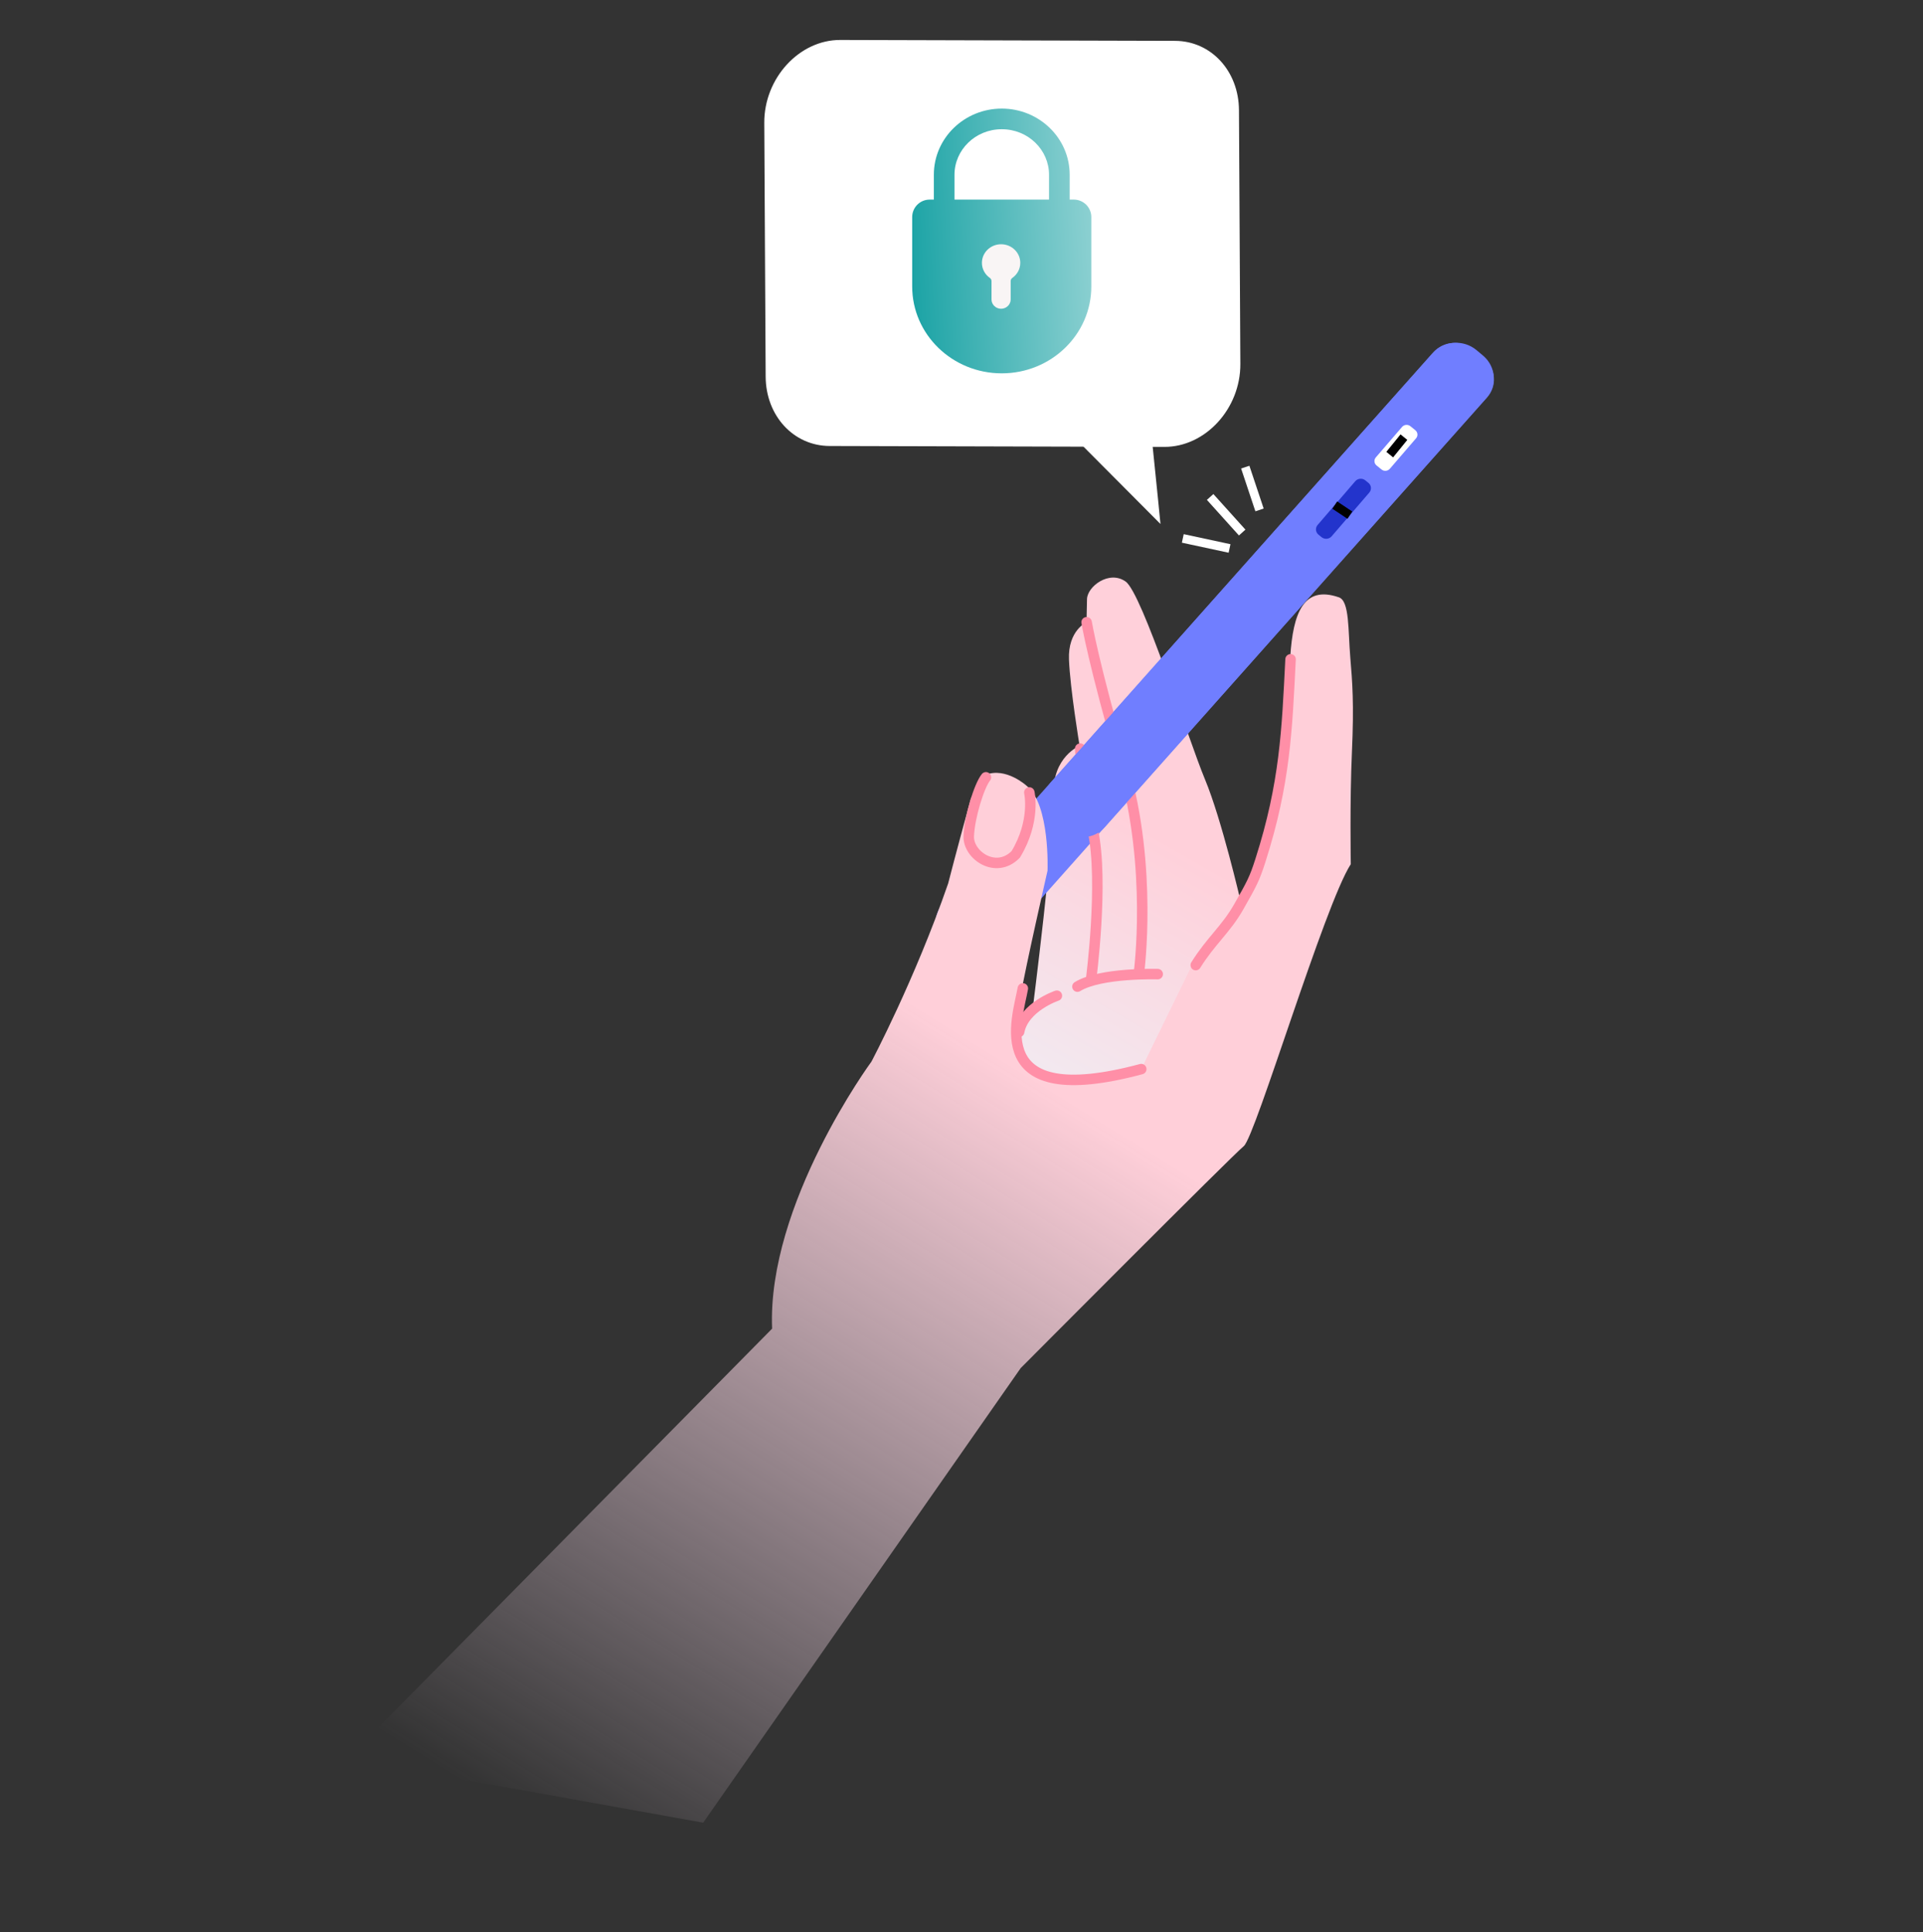 <svg width="220" height="221" viewBox="0 0 220 221" fill="none" xmlns="http://www.w3.org/2000/svg">
<rect x="0" y="0" width="220" height="221" fill="#333333" stroke="none"/>
<mask id="mask0_7244_463" style="mask-type:alpha" maskUnits="userSpaceOnUse" x="0" y="0" width="220" height="221">
<circle cx="110" cy="110.388" r="110" fill="#D9D9D9"/>
</mask>
<g mask="url(#mask0_7244_463)">
<path d="M118.095 115.813C118.095 115.813 114.988 118.085 114.918 120.409C114.848 122.734 126.218 127.576 126.218 127.576L133.649 123.995L143.755 104.462L141.93 103.065C141.93 103.065 139.767 93.722 137.859 89.148C135.951 84.573 130.667 67.837 128.772 66.508C126.878 65.179 124.398 67.088 124.358 68.515C124.317 69.942 124.309 71.161 124.309 71.161C124.309 71.161 122.163 72.103 122.295 75.433C122.426 78.763 123.508 85.292 123.508 85.292C123.508 85.292 120.374 86.593 120.552 90.828C120.731 95.061 118.095 115.813 118.095 115.813Z" fill="url(#paint0_linear_7244_463)"/>
<path d="M108.264 108.21L109 108.827C110.495 110.079 112.755 109.916 114.044 108.468L170.03 45.552C171.321 44.101 171.153 41.912 169.659 40.662L168.923 40.046C167.427 38.794 165.169 38.956 163.88 40.405L107.894 103.321C106.603 104.772 106.771 106.961 108.264 108.21Z" fill="#707EFF"/>
<path d="M130.562 122.273C112.469 127.125 116.214 117.161 116.77 113.875C117.325 110.59 119.844 99.582 119.844 99.582C119.844 99.582 120.146 92.007 117.44 89.864C117.44 89.864 115.073 87.697 112.744 88.623C111.968 88.931 111.483 90.528 111.066 91.358C110.558 93.187 109.328 97.73 108.474 101.042C104.641 112.109 99.695 121.423 99.695 121.423C99.695 121.423 87.746 137.669 88.332 151.963L39.747 201.162L80.446 208.465L116.77 156.476C116.77 156.476 140.961 132.169 142.293 131.088C143.624 130.008 151.536 103.465 154.537 98.836C154.537 98.836 154.413 91.656 154.665 86.041C154.917 80.425 154.713 77.993 154.481 75.214C154.219 72.087 154.403 68.747 153.183 68.321C149.096 66.894 147.937 70.198 147.615 75.054C146.903 85.776 144.466 98.069 144.466 98.069C144.466 98.069 143.42 100.44 141.931 103.069C140.443 105.698 138.515 108.586 136.749 109.622" fill="url(#paint1_linear_7244_463)"/>
<path d="M132.447 111.413C132.447 111.413 125.923 111.21 123.263 112.843" stroke="#FF8FA7" stroke-width="1.2" stroke-miterlimit="10" stroke-linecap="round"/>
<path d="M130.564 122.276C112.472 127.128 116.46 116.335 117.016 113.05" stroke="#FF8FA7" stroke-width="1.2" stroke-miterlimit="10" stroke-linecap="round"/>
<path d="M117.759 90.637C117.759 90.637 118.515 93.906 116.205 97.717C113.955 100.018 110.74 97.823 110.829 95.627C110.919 93.431 112.022 89.851 112.794 88.905" stroke="#FF8FA7" stroke-width="1.2" stroke-miterlimit="10" stroke-linecap="round"/>
<path d="M147.646 75.408C147.239 83.484 147.023 89.581 144.202 98.395C143.509 100.561 143.223 101.055 141.735 103.683C140.246 106.312 138.561 107.562 136.799 110.382" stroke="#FF8FA7" stroke-width="1.2" stroke-miterlimit="10" stroke-linecap="round"/>
<path d="M130.307 111.207C130.307 111.207 131.896 99.269 128.498 87.594C125.099 75.92 124.314 71.171 124.314 71.171" stroke="#FF8FA7" stroke-width="1.2" stroke-miterlimit="10" stroke-linecap="round"/>
<path d="M124.811 112.143C124.811 112.143 126.309 100.824 125.02 94.936C123.731 89.048 123.582 85.62 123.582 85.62" stroke="#FF8FA7" stroke-width="1.2" stroke-miterlimit="10" stroke-linecap="round"/>
<path d="M120.912 113.881C120.912 113.881 117.133 115.147 116.592 118.021" stroke="#FF8FA7" stroke-width="1.2" stroke-miterlimit="10" stroke-linecap="round"/>
<path d="M120.53 93.918L121.798 94.98C123.145 96.108 125.182 95.963 126.345 94.656L170.131 45.448C171.294 44.141 171.145 42.166 169.797 41.039L168.529 39.977C167.182 38.849 165.145 38.994 163.982 40.301L120.195 89.509C119.03 90.816 119.182 92.791 120.53 93.918Z" fill="#707EFF"/>
<path d="M157.486 53.239L158.052 53.697C158.337 53.929 158.766 53.891 159.005 53.614L162.006 50.129C162.244 49.852 162.206 49.437 161.92 49.205L161.355 48.747C161.069 48.516 160.641 48.553 160.402 48.83L157.401 52.315C157.16 52.595 157.2 53.008 157.486 53.239Z" fill="white"/>
<path d="M150.846 61.156L151.195 61.44C151.541 61.719 152.056 61.675 152.346 61.339L156.653 56.339C156.942 56.003 156.896 55.504 156.549 55.222L156.2 54.938C155.854 54.659 155.34 54.703 155.049 55.039L150.743 60.04C150.452 60.378 150.498 60.876 150.846 61.156Z" fill="#2334CC"/>
<path d="M152.703 57.768L154.433 58.921" stroke="black" stroke-width="0.998" stroke-miterlimit="10"/>
<path d="M158.99 51.996L160.615 49.998" stroke="black" stroke-width="0.998" stroke-miterlimit="10"/>
<path d="M142.111 60.908L138.445 56.839" stroke="white" stroke-width="0.998" stroke-miterlimit="10"/>
<path d="M140.666 62.729L135.318 61.58" stroke="white" stroke-width="0.998" stroke-miterlimit="10"/>
<path d="M144.096 58.321L142.463 53.429" stroke="white" stroke-width="0.998" stroke-miterlimit="10"/>
<path d="M94.909 51.01L133.208 51.113C137.903 51.127 141.931 46.732 141.902 41.625L141.744 12.598C141.719 8.118 138.549 4.684 134.43 4.673L96.131 4.57C91.436 4.555 87.408 8.951 87.437 14.058L87.595 43.084C87.621 47.561 90.79 50.995 94.909 51.01Z" fill="white"/>
<path d="M130.538 39.831C130.907 40.907 132.763 59.93 132.763 59.93L112.752 39.831" fill="white"/>
</g>
<path fill-rule="evenodd" clip-rule="evenodd" d="M114.606 12.419C110.35 12.419 106.837 15.774 106.837 19.988V22.828H106.358C105.254 22.828 104.358 23.723 104.358 24.828V32.763C104.358 38.253 108.947 42.699 114.605 42.699C120.263 42.699 124.852 38.25 124.852 32.763V24.828C124.852 23.723 123.956 22.828 122.852 22.828H122.376V19.988C122.376 15.774 118.863 12.419 114.606 12.419ZM120.015 22.828V19.988C120.015 17.146 117.628 14.78 114.606 14.78C111.584 14.78 109.198 17.146 109.198 19.988V22.828H120.015Z" fill="url(#paint2_linear_7244_463)"/>
<path d="M116.725 30.065C116.725 28.889 115.742 27.936 114.53 27.936C113.318 27.936 112.335 28.889 112.335 30.065C112.335 30.773 112.692 31.399 113.239 31.784C113.355 31.865 113.433 31.993 113.433 32.134V34.25C113.433 34.834 113.927 35.314 114.53 35.314C115.133 35.314 115.628 34.834 115.628 34.25V32.133C115.628 31.992 115.705 31.865 115.82 31.784C116.368 31.397 116.725 30.771 116.725 30.065Z" fill="#F9F5F5"/>
<defs>
<linearGradient id="paint0_linear_7244_463" x1="124.219" y1="90.728" x2="109.064" y2="117.168" gradientUnits="userSpaceOnUse">
<stop stop-color="#FFD0DA"/>
<stop offset="1" stop-color="#F2E9F0"/>
</linearGradient>
<linearGradient id="paint1_linear_7244_463" x1="112.839" y1="119.964" x2="58.608" y2="207.331" gradientUnits="userSpaceOnUse">
<stop stop-color="#FFCFD9"/>
<stop offset="1" stop-color="#FBE5F7" stop-opacity="0"/>
</linearGradient>
<linearGradient id="paint2_linear_7244_463" x1="105.442" y1="46.369" x2="126.413" y2="45.093" gradientUnits="userSpaceOnUse">
<stop stop-color="#1DA4A6"/>
<stop offset="1" stop-color="#8ED1D2"/>
</linearGradient>
</defs>
</svg>
